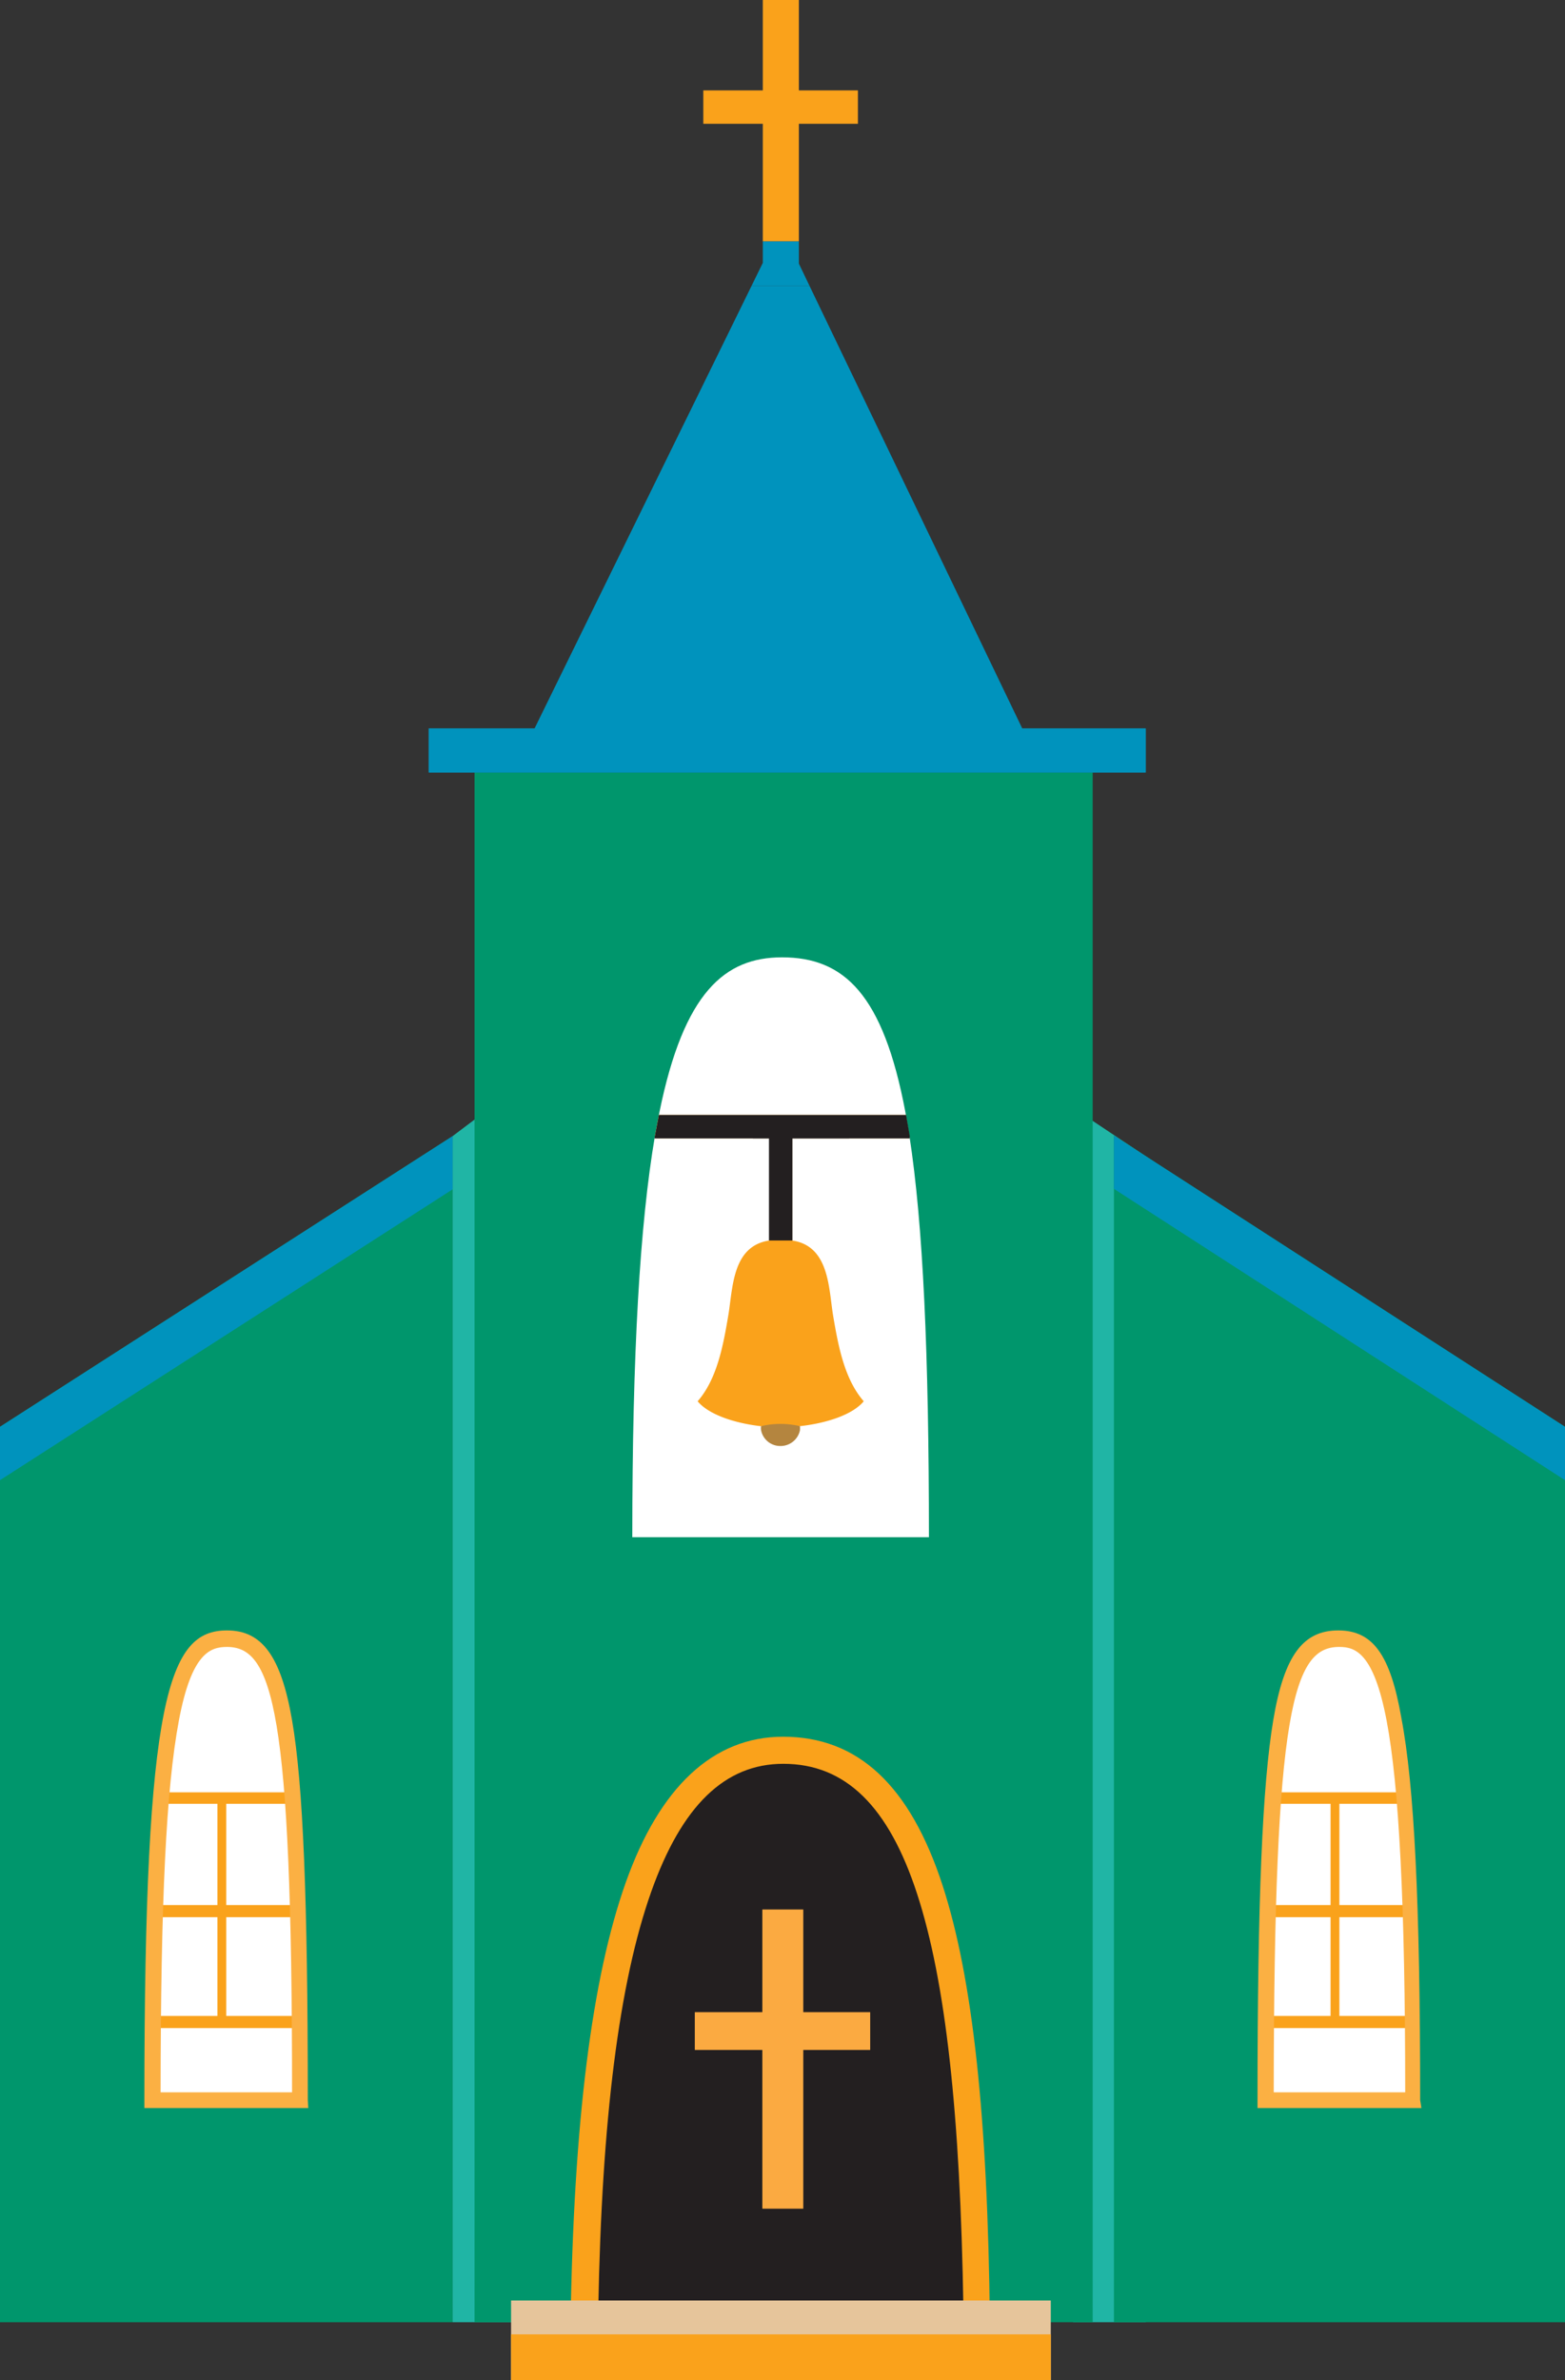 <svg id="Layer_1" data-name="Layer 1" xmlns="http://www.w3.org/2000/svg" viewBox="0 0 99.4 151.13"><rect x="0" y="0" width="99.4" height="151.13" fill="#333333" stroke="none"/><defs><style>.cls-1{fill:#00966c;}.cls-2{fill:#fff;}.cls-3{fill:#faa21b;}.cls-4{fill:#fbb043;}.cls-5{fill:#20b5a5;}.cls-6{fill:#231f20;}.cls-7{fill:#fbaa41;}.cls-8{fill:#b4853f;}.cls-9{fill:#0093bd;}.cls-10{fill:#e6c59b;}</style></defs><polygon class="cls-1" points="0 90.6 0 147.46 28.75 147.46 28.75 72.14 0 90.6"/><path class="cls-2" d="M14.42,104c3.47,0,4.64,4.3,4.64,29.31H9.69C9.69,107.89,11.22,104,14.42,104Z"/><rect class="cls-3" x="10.06" y="113.81" width="8.76" height="0.73"/><rect class="cls-3" x="9.6" y="120.97" width="9.56" height="0.77"/><rect class="cls-3" x="9.46" y="128.01" width="9.84" height="0.77"/><rect class="cls-3" x="13.81" y="114.07" width="0.56" height="14.62"/><path class="cls-4" d="M19.58,133.86H9.17v-.51c0-25.68,1.55-29.82,5.25-29.82,2.23,0,3.43,1.65,4.13,5.7s1,11.38,1,24.12Zm-9.38-1h8.35c0-24.34-1.24-28.28-4.13-28.28-1.05,0-2.25.36-3.06,4.68S10.21,120.71,10.2,132.84Z"/><polygon class="cls-5" points="68.16 70.35 73.24 73.73 72.77 147.46 68.16 147.46 68.16 70.35"/><polygon class="cls-5" points="28.75 72.14 35.18 67.3 33.84 147.46 28.75 147.46 28.75 72.14"/><path class="cls-1" d="M30.14,49.05v98.41h7c.4-25.24,4.57-36.32,12.64-36.32,8.75,0,12,11.5,12.3,36.32H69.4V49.05Z"/><path class="cls-6" d="M37.11,147.46c.4-25.24,4.57-36.32,12.64-36.32,8.75,0,12,11.5,12.3,36.32Z"/><path class="cls-3" d="M62.92,148.31H36.24v-.87c.2-12.71,1.35-21.83,3.5-27.89s5.54-9.27,10-9.27c4.75,0,8.06,3.09,10.13,9.45,1.9,5.85,2.87,14.66,3,27.72ZM38,146.6H61.19c-.2-12.4-1.13-20.79-2.94-26.34S53.71,112,49.75,112c-3.71,0-6.45,2.66-8.39,8.13C39.33,125.86,38.22,134.53,38,146.6Z"/><polygon class="cls-7" points="51.02 121.25 48.42 121.25 48.42 127.77 44.13 127.77 44.13 130.17 48.42 130.17 48.42 140.25 51.02 140.25 51.02 130.17 55.27 130.17 55.27 127.77 51.02 127.77 51.02 121.25"/><path class="cls-2" d="M40.16,97.61c0-11.71.48-19.88,1.44-25.49l.29-1.53c1.55-7.59,4.15-9.8,7.78-9.8,3.94,0,6.42,2.34,7.83,9.8l.26,1.53C58.63,77.76,59,85.94,59,97.61Z"/><path class="cls-3" d="M41.6,72.12l0,.17h7.27v6.48c-2.4.35-2.32,3.09-2.62,4.8-.32,1.89-.71,4-1.94,5.41.72.87,2.42,1.4,4,1.58a13.92,13.92,0,0,0,2.5,0c1.64-.18,3.33-.71,4.05-1.58-1.23-1.41-1.62-3.52-1.94-5.41-.29-1.71-.22-4.45-2.61-4.8V72.29h7.45c0-.06,0-.12,0-.17l-.23-1.32H41.85Z"/><polygon class="cls-6" points="47.82 71.86 47.82 72.29 48.84 72.29 48.84 78.77 50.33 78.77 50.33 72.29 53.94 72.29 53.94 71.86 47.82 71.86"/><path class="cls-6" d="M41.57,72.29h7.27v0h1.49v0h7.45c0-.06,0-.12,0-.17l-.23-1.32H41.85l-.25,1.32Z"/><path class="cls-8" d="M48.34,90.56a.77.77,0,0,0,0,.26h0a1.24,1.24,0,0,0,1.23,1,1.26,1.26,0,0,0,1.24-1h0a2.35,2.35,0,0,0,0-.26A5.39,5.39,0,0,0,48.34,90.56Z"/><polygon class="cls-9" points="64.93 46.26 51.42 18.16 47.73 18.16 33.95 46.26 27.23 46.26 27.23 49.05 30.14 49.05 69.4 49.05 72.77 49.05 72.77 46.26 64.93 46.26"/><polygon class="cls-3" points="54.49 7.86 54.49 5.74 50.74 5.74 50.74 0 48.45 0 48.45 5.74 44.67 5.74 44.67 7.86 48.45 7.86 48.45 15.33 50.74 15.33 50.74 7.86 54.49 7.86"/><polygon class="cls-9" points="50.74 15.33 48.45 15.33 48.45 16.69 47.73 18.16 51.42 18.16 50.74 16.74 50.74 15.33"/><polygon class="cls-1" points="99.4 90.6 70.75 72.11 70.75 147.46 99.4 147.46 99.4 90.6"/><path class="cls-2" d="M80.38,133.35c0-25,1.18-29.31,4.65-29.31,3.15,0,4.73,3.85,4.73,29.31Z"/><rect class="cls-3" x="80.76" y="113.81" width="8.76" height="0.73"/><rect class="cls-3" x="80.3" y="120.97" width="9.56" height="0.77"/><rect class="cls-3" x="80.15" y="128.01" width="9.84" height="0.77"/><rect class="cls-3" x="84.51" y="114.07" width="0.56" height="14.62"/><path class="cls-4" d="M90.28,133.86H79.87v-.51c0-12.74.31-20,1-24.12s1.9-5.7,4.13-5.7,3.31,1.6,4,5.52c.83,4.33,1.2,11.83,1.2,24.3Zm-9.38-1h8.35c0-11.94-.39-19.45-1.18-23.6-.82-4.32-2-4.68-3-4.68C82.14,104.56,80.92,108.5,80.9,132.84Z"/><polygon class="cls-9" points="28.75 75.52 0 93.99 0 90.6 28.75 72.14 28.75 75.52"/><polygon class="cls-9" points="70.75 72.11 99.4 90.6 99.4 93.99 70.75 75.49 70.75 72.11"/><rect class="cls-10" x="32.46" y="146.08" width="34.28" height="5.05"/><rect class="cls-3" x="32.46" y="148.23" width="34.28" height="2.9"/><rect class="cls-9" x="27.23" y="46.26" width="45.54" height="2.79"/></svg>